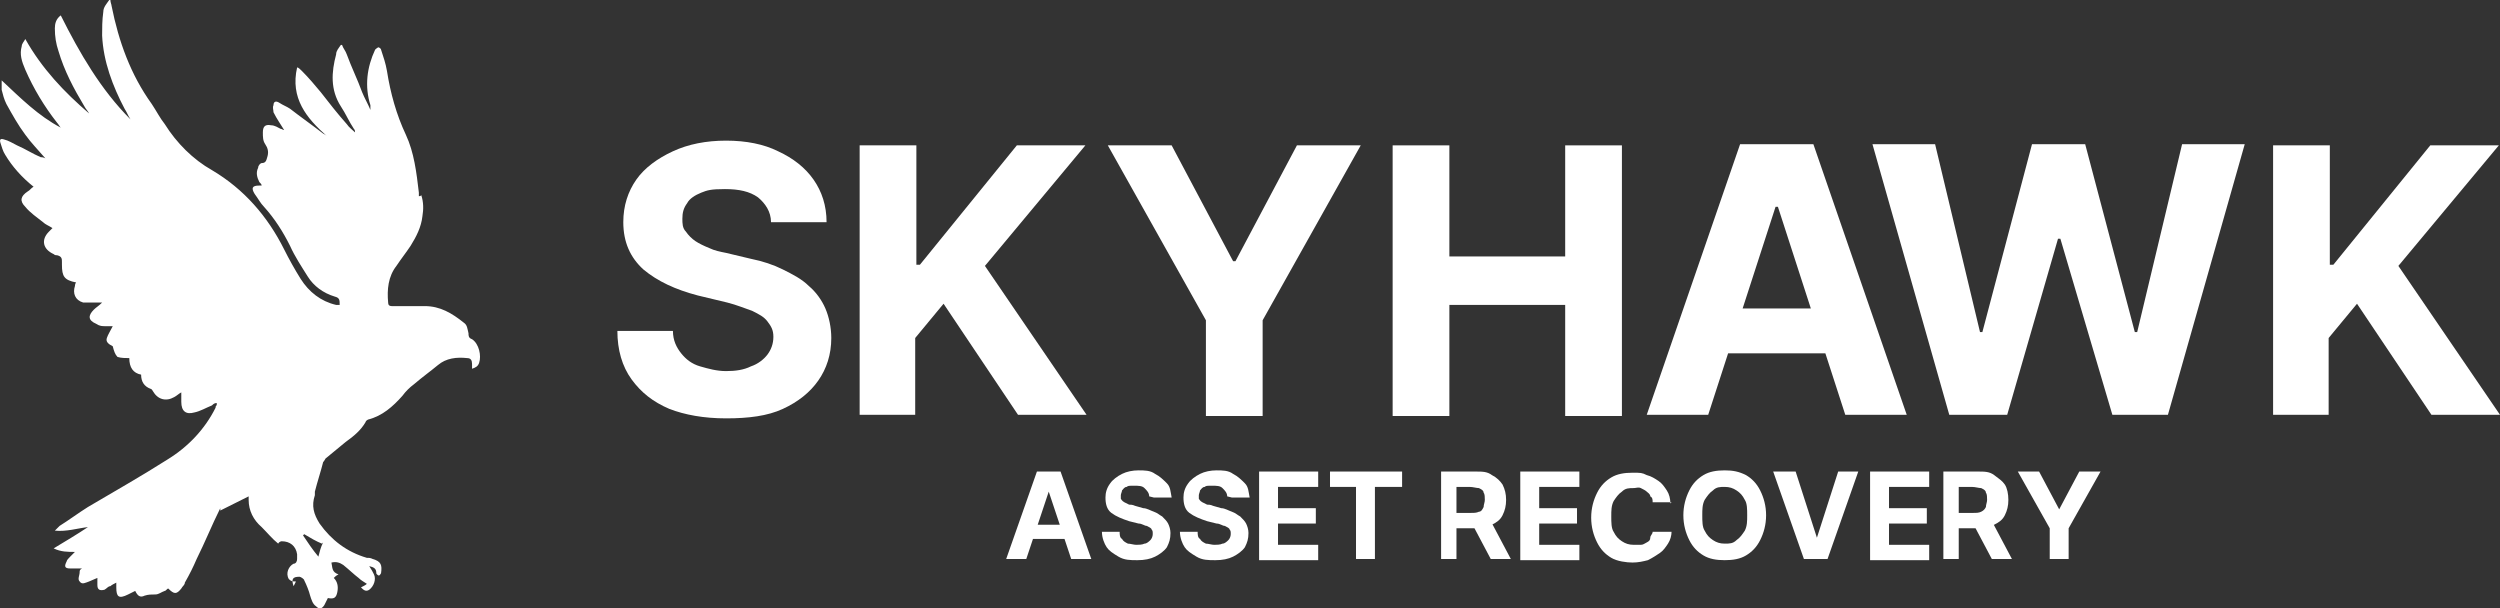 <svg xmlns="http://www.w3.org/2000/svg" id="Layer_1" viewBox="0 0 211.54 51.48"><rect x="0" y="0" width="211.54" height="51.48" fill="#333333" stroke="none"/><defs><style>      .cls-1 {        fill: #fff;      }    </style></defs><g id="Layer_1-2" data-name="Layer_1"><g><path class="cls-1" d="M65.24,18.8c0-.9-.5-1.6-1.1-2.1-.7-.5-1.6-.7-2.8-.7s-1.5.1-2,.3c-.5.2-1,.5-1.2.9-.3.4-.4.8-.4,1.3,0,.4,0,.8.3,1.1.2.3.5.6.8.8.3.2.7.4,1.2.6.4.2.9.3,1.4.4l2.1.5c1,.2,1.9.5,2.7.9s1.6.8,2.2,1.4c.6.5,1.1,1.2,1.4,1.9.3.7.5,1.6.5,2.5,0,1.4-.4,2.6-1.1,3.6-.7,1-1.7,1.8-3,2.4-1.3.6-2.9.8-4.8.8s-3.5-.3-4.8-.8c-1.4-.6-2.4-1.4-3.2-2.5s-1.2-2.5-1.2-4.1h4.7c0,.8.3,1.4.7,1.9s.9.9,1.6,1.1,1.4.4,2.2.4,1.5-.1,2.1-.4c.6-.2,1.1-.6,1.4-1,.3-.4.5-.9.5-1.5s-.2-.9-.5-1.3-.7-.6-1.3-.9c-.6-.2-1.3-.5-2.1-.7l-2.5-.6c-1.9-.5-3.4-1.2-4.6-2.2-1.1-1-1.7-2.3-1.7-4,0-1.4.4-2.6,1.1-3.6.7-1,1.8-1.8,3.1-2.4,1.3-.6,2.8-.9,4.5-.9s3.2.3,4.4.9c1.3.6,2.3,1.4,3,2.4s1.1,2.2,1.1,3.6h-4.7Z"></path><path class="cls-1" d="M72.74,35.1V12.3h4.8v10.1h.3l8.2-10.1h5.8l-8.5,10.2,8.6,12.6h-5.8l-6.3-9.4-2.4,2.9v6.5h-4.8.1Z"></path><path class="cls-1" d="M93.74,12.3h5.4l5.2,9.8h.2l5.2-9.8h5.4l-8.3,14.8v8.1h-4.8v-8.1l-8.3-14.8h0Z"></path><path class="cls-1" d="M117.84,35.1V12.3h4.8v9.4h9.8v-9.4h4.8v22.9h-4.8v-9.4h-9.8v9.4h-4.8v-.1Z"></path><path class="cls-1" d="M144.54,35.1h-5.2l7.9-22.9h6.2l7.9,22.9h-5.2l-5.7-17.6h-.2l-5.7,17.6ZM144.24,26.1h12.2v3.8h-12.2v-3.8Z"></path><path class="cls-1" d="M164.94,35.1l-6.5-22.9h5.3l3.8,15.9h.2l4.2-15.9h4.5l4.2,15.9h.2l3.8-15.9h5.3l-6.5,22.9h-4.7l-4.4-14.9h-.2l-4.3,14.9h-4.9Z"></path><path class="cls-1" d="M192.34,35.1V12.3h4.8v10.1h.3l8.2-10.1h5.8l-8.5,10.2,8.6,12.6h-5.8l-6.3-9.4-2.4,2.9v6.5h-4.8.1Z"></path></g><g><path class="cls-1" d="M86.84,47.3h-1.7l2.6-7.4h2l2.6,7.4h-1.7l-1.9-5.7h0l-1.9,5.7ZM86.74,44.4h4v1.2h-4v-1.2Z"></path><path class="cls-1" d="M97.24,42c0-.3-.2-.5-.4-.7s-.5-.2-.9-.2-.5,0-.6.1c-.2,0-.3.2-.4.3,0,.1-.1.3-.1.4v.3s.1.2.3.3.2.1.4.2c.1,0,.3,0,.5.1l.7.2c.3,0,.6.2.9.3s.5.3.7.4c.2.2.4.4.5.6.1.2.2.5.2.8,0,.5-.1.8-.3,1.2-.2.3-.6.6-1,.8s-.9.3-1.5.3-1.1,0-1.6-.3-.8-.5-1-.8-.4-.8-.4-1.3h1.5c0,.2,0,.5.2.6.1.2.3.3.5.4.2,0,.5.1.7.1s.5,0,.7-.1c.2,0,.4-.2.5-.3s.2-.3.2-.5,0-.3-.1-.4c0-.1-.2-.2-.4-.3-.2,0-.4-.2-.7-.2l-.8-.2c-.6-.2-1.1-.4-1.5-.7s-.5-.8-.5-1.3c0-.4.1-.8.4-1.2.2-.3.6-.6,1-.8s.9-.3,1.4-.3,1,0,1.4.3c.4.2.7.5,1,.8s.3.7.4,1.2h-1.5l-.4-.1Z"></path><path class="cls-1" d="M103.84,42c0-.3-.2-.5-.4-.7s-.5-.2-.9-.2-.5,0-.6.1c-.2,0-.3.2-.4.3,0,.1-.1.3-.1.4v.3s.1.2.3.3.2.1.4.2c.1,0,.3,0,.5.1l.7.2c.3,0,.6.2.9.3s.5.3.7.4c.2.2.4.4.5.6.1.2.2.5.2.8,0,.5-.1.8-.3,1.2-.2.3-.6.6-1,.8s-.9.3-1.5.3-1.1,0-1.6-.3-.8-.5-1-.8-.4-.8-.4-1.3h1.5c0,.2,0,.5.2.6.1.2.3.3.5.4.2,0,.5.1.7.1s.5,0,.7-.1c.2,0,.4-.2.5-.3s.2-.3.2-.5,0-.3-.1-.4c0-.1-.2-.2-.4-.3-.2,0-.4-.2-.7-.2l-.8-.2c-.6-.2-1.1-.4-1.5-.7s-.5-.8-.5-1.3c0-.4.1-.8.4-1.2.2-.3.6-.6,1-.8s.9-.3,1.4-.3,1,0,1.4.3c.4.2.7.5,1,.8s.3.7.4,1.2h-1.5l-.4-.1Z"></path><path class="cls-1" d="M106.54,47.3v-7.4h5v1.3h-3.4v1.8h3.2v1.3h-3.2v1.8h3.4v1.3h-5v-.1Z"></path><path class="cls-1" d="M112.54,41.2v-1.3h6.1v1.3h-2.3v6.1h-1.6v-6.1h-2.3.1Z"></path><path class="cls-1" d="M121.94,47.3v-7.4h2.9c.6,0,1,0,1.4.3.4.2.7.5.9.8.2.4.3.8.3,1.3s-.1.9-.3,1.3c-.2.4-.5.6-.9.8s-.9.3-1.5.3h-2v-1.3h1.7c.3,0,.5,0,.7-.1.2,0,.3-.2.4-.4,0-.2.1-.4.1-.6s0-.5-.1-.6c0-.2-.2-.3-.4-.4-.2,0-.5-.1-.8-.1h-1.1v6.1h-1.6.3ZM126.04,43.9l1.8,3.4h-1.7l-1.8-3.4h1.7Z"></path><path class="cls-1" d="M128.64,47.3v-7.4h5v1.3h-3.4v1.8h3.2v1.3h-3.2v1.8h3.4v1.3h-5v-.1Z"></path><path class="cls-1" d="M141.44,42.5h-1.6c0-.2,0-.4-.2-.5,0-.2-.2-.3-.3-.4-.1-.1-.3-.2-.5-.3s-.4,0-.6,0c-.4,0-.7,0-1,.3-.3.2-.5.5-.7.8-.2.4-.2.8-.2,1.3s0,1,.2,1.3c.2.4.4.6.7.8s.6.3,1,.3h.6c.2,0,.3-.1.5-.2s.3-.2.3-.4.2-.3.2-.5h1.6c0,.3-.1.7-.3,1s-.4.6-.7.8-.6.4-1,.6c-.4.1-.8.2-1.3.2s-1.3-.1-1.8-.4c-.5-.3-.9-.7-1.2-1.3s-.5-1.3-.5-2.1.2-1.5.5-2.1.7-1,1.2-1.3,1.1-.4,1.8-.4.8,0,1.2.2c.4.1.7.3,1,.5s.5.5.7.8.3.7.3,1.1l.1-.1Z"></path><path class="cls-1" d="M149.44,43.6c0,.8-.2,1.5-.5,2.1s-.7,1-1.2,1.3-1.1.4-1.8.4-1.3-.1-1.8-.4c-.5-.3-.9-.7-1.2-1.3s-.5-1.3-.5-2.1.2-1.5.5-2.1.7-1,1.2-1.3,1.1-.4,1.8-.4,1.2.1,1.8.4c.5.3.9.7,1.2,1.3s.5,1.3.5,2.1ZM147.84,43.6c0-.5,0-1-.2-1.3-.2-.4-.4-.6-.7-.8s-.6-.3-1-.3-.7,0-1,.3c-.3.2-.5.5-.7.8-.2.4-.2.8-.2,1.3s0,1,.2,1.3c.2.4.4.6.7.8s.6.3,1,.3.7,0,1-.3c.3-.2.5-.5.7-.8.2-.4.2-.8.2-1.3Z"></path><path class="cls-1" d="M151.94,39.9l1.8,5.6h0l1.8-5.6h1.7l-2.6,7.4h-2l-2.6-7.4h1.9Z"></path><path class="cls-1" d="M158.24,47.3v-7.4h5v1.3h-3.4v1.8h3.2v1.3h-3.2v1.8h3.4v1.3h-5v-.1Z"></path><path class="cls-1" d="M164.44,47.3v-7.4h2.9c.6,0,1,0,1.4.3s.7.5.9.8.3.8.3,1.3-.1.9-.3,1.3c-.2.4-.5.6-.9.8s-.9.3-1.5.3h-2v-1.3h1.7c.3,0,.5,0,.7-.1s.3-.2.4-.4c0-.2.1-.4.1-.6s0-.5-.1-.6c0-.2-.2-.3-.4-.4-.2,0-.5-.1-.8-.1h-1.1v6.1h-1.6.3ZM168.44,43.9l1.8,3.4h-1.7l-1.8-3.4h1.7Z"></path><path class="cls-1" d="M170.74,39.9h1.8l1.7,3.2h0l1.7-3.2h1.8l-2.7,4.8v2.6h-1.6v-2.6l-2.7-4.8Z"></path></g><path class="cls-1" d="M25.04,49.2c-.3,0-.4,0-.6-.2-.3-.5,0-1.1.4-1.3.2,0,.3-.2.3-.4v-.4c-.1-.7-.6-1.1-1.3-1.1,0,0-.2,0-.3.2-.5-.4-.9-.9-1.4-1.4-.7-.6-1.1-1.4-1.1-2.3v-.3c-.8.4-1.6.8-2.4,1.2v-.3.1c-.7,1.4-1.3,2.9-2,4.3-.3.7-.6,1.3-1,2,0,.2-.2.3-.3.5-.4.5-.6.5-1.1,0-.1,0-.2.2-.3.2-.3.1-.5.3-.8.3s-.6,0-.9.1c-.4.2-.6,0-.8-.4-.2.1-.4.2-.6.3-.8.4-1,.2-1-.6v-.4c-.2.1-.4.2-.5.3-.2,0-.3.2-.5.3-.4.1-.6,0-.6-.4v-.6c-.2.1-.5.2-.7.3-.3.1-.6.3-.8,0-.2-.2,0-.5,0-.8,0-.1,0-.2.2-.3h-1c-.5,0-.5-.2-.3-.6,0-.1.2-.3.3-.4.1-.1.2-.2.4-.4-.6,0-1.2,0-1.8-.3,1-.6,2-1.2,2.9-1.8-.9.1-1.8.4-2.8.3.2-.2.3-.3.4-.4.8-.5,1.6-1.1,2.4-1.6,2.2-1.3,4.5-2.6,6.7-4,1.8-1.1,3.2-2.6,4.1-4.4,0,0,0-.2.1-.2v-.2c-.2,0-.3.1-.4.2-.5.2-1,.5-1.5.6-.7.2-1.1-.1-1.1-.9v-.8c-.2.1-.4.3-.6.4-.7.4-1.4.2-1.8-.5,0,0-.1-.2-.2-.2q-.8-.3-.8-1.2c-.67-.13-1-.6-1-1.4-.3,0-.7,0-1-.1-.2-.2-.3-.5-.4-.9-.4-.2-.6-.4-.5-.7.1-.3.3-.6.5-1h-.6c-.3,0-.5,0-.8-.2-.7-.3-.7-.7-.2-1.2.2-.2.4-.3.7-.6h-1.6c-.7-.2-.9-.8-.7-1.4,0,0,0-.2.1-.3h0c-1-.2-1.2-.5-1.2-1.5v-.2c0-.3,0-.5-.4-.6-.1,0-.2,0-.3-.1-.9-.4-1.1-1.2-.4-1.9,0,0,.2-.2.3-.3-.3-.2-.6-.3-.8-.5-.5-.4-1.1-.8-1.5-1.3-.5-.5-.4-.9.2-1.3.2-.1.3-.3.5-.4-1-.8-1.8-1.7-2.4-2.7-.2-.3-.3-.7-.4-1s0-.4.3-.3c.4.1.7.3,1.1.5.7.3,1.3.7,2,1,.1,0,.2,0,.4.1-.6-.7-1.2-1.3-1.7-2-.6-.8-1.1-1.7-1.6-2.6-.2-.4-.3-.8-.4-1.2v-.8c1.6,1.5,3.1,3,5,4-.1-.1-.2-.3-.3-.4-1.1-1.4-2-2.9-2.7-4.5-.3-.7-.5-1.3-.3-2,0-.2.2-.4.3-.6,1.4,2.5,3.3,4.5,5.4,6.3-.1-.2-.3-.4-.4-.6-.9-1.5-1.7-3-2.2-4.7-.2-.6-.3-1.2-.3-1.9,0-.4.1-.8.5-1.1,1.6,3.2,3.4,6.3,5.9,8.8-.2-.3-.3-.6-.5-.9-1-1.9-1.8-4-1.9-6.2,0-.6,0-1.3.1-2,0-.4.3-.7.5-1h.1c0,.2.1.4.1.5.6,3,1.6,5.8,3.4,8.3.4.6.7,1.2,1.1,1.7,1,1.6,2.4,3,4,3.9,2.7,1.6,4.7,3.9,6.1,6.7.4.8.9,1.7,1.4,2.5.7,1.1,1.7,1.9,3,2.2h.3c0-.4,0-.6-.4-.7-1-.3-1.8-.9-2.3-1.7-.5-.8-1.1-1.7-1.5-2.6-.6-1.2-1.3-2.3-2.2-3.3-.3-.3-.5-.7-.8-1.1-.3-.5-.2-.7.4-.7h.2c0-.1-.1-.2-.2-.3-.2-.4-.3-.8-.1-1.2,0-.2.2-.4.3-.4.4,0,.4-.3.5-.6.1-.4,0-.7-.2-1s-.2-.6-.2-1c0-.5.2-.7.7-.6.3,0,.6.2.8.3.1,0,.2.1.3.1-.3-.5-.6-.9-.9-1.5,0-.2-.1-.4,0-.6,0-.3.2-.4.5-.2s.6.3.9.5c.9.7,1.9,1.4,2.8,2.1,0,0,.2.1.3.2-1.7-1.5-3.1-3.2-2.5-5.8.1,0,.3.2.4.3.6.6,1.1,1.2,1.6,1.8.7.9,1.4,1.8,2.2,2.7.2.3.5.5.7.7h0c0-.1,0-.2-.1-.3-.4-.6-.7-1.3-1.1-1.9-.9-1.4-.8-2.9-.4-4.4,0-.3.2-.5.4-.8h.1c.1.3.3.5.4.8.4,1.1.9,2.1,1.3,3.2.2.5.5,1,.7,1.5h0v-.4c-.5-1.6-.3-3.2.4-4.7,0,0,.2-.2.3-.2,0,0,.2.1.2.2.2.6.4,1.2.5,1.8.3,1.9.8,3.7,1.6,5.4.7,1.5.9,3.2,1.1,4.9v.3h0s.2,0,.2-.1c.2.6.2,1.2.1,1.8-.1.9-.5,1.7-1,2.5-.4.6-.8,1.1-1.2,1.7-.7.9-.8,2-.7,3.1,0,.2.1.3.3.3h2.8c1.3,0,2.3.6,3.3,1.4.3.2.3.5.4.9,0,.2,0,.4.3.5.6.4.8,1.4.6,2-.1.3-.3.4-.6.5v-.4c0-.3-.1-.5-.4-.5-.9-.1-1.8,0-2.5.6-.6.5-1.3,1-2,1.6-.4.3-.7.6-1,1-.8.9-1.7,1.7-2.9,2,0,0-.2.1-.2.2-.4.7-1,1.2-1.7,1.7-.6.5-1.1.9-1.7,1.4,0,0-.1.2-.2.3-.2.8-.5,1.7-.7,2.5v.3c-.3.9-.1,1.6.4,2.4,1,1.4,2.3,2.4,4,2.9.2,0,.3,0,.5.1.7.2.8.5.7,1.2,0,0-.1.2-.2.2,0,0-.2-.1-.2-.2,0-.4-.2-.5-.6-.6.2.3.3.5.4.7.2.4,0,1-.4,1.3-.3.2-.5,0-.7-.2.2-.1.4-.2.5-.3-.3-.2-.5-.3-.7-.5-.4-.3-.8-.7-1.3-1.1-.3-.2-.6-.3-1-.2.1.4,0,.8.6,1-.2.1-.3.2-.4.3.3.3.4.7.3,1.2s-.3.6-.8.5l-.3.6c-.2.3-.4.4-.7.1-.3-.2-.4-.6-.5-.9-.1-.4-.3-.9-.5-1.3,0-.1-.3-.3-.4-.3-.6,0-.7.2-.5.8l.2-.4ZM27.24,46c-.5-.2-1-.5-1.5-.8l-.1.1c.4.6.8,1.2,1.3,1.8.1-.4.2-.8.4-1.2l-.1.1Z"></path></g></svg>